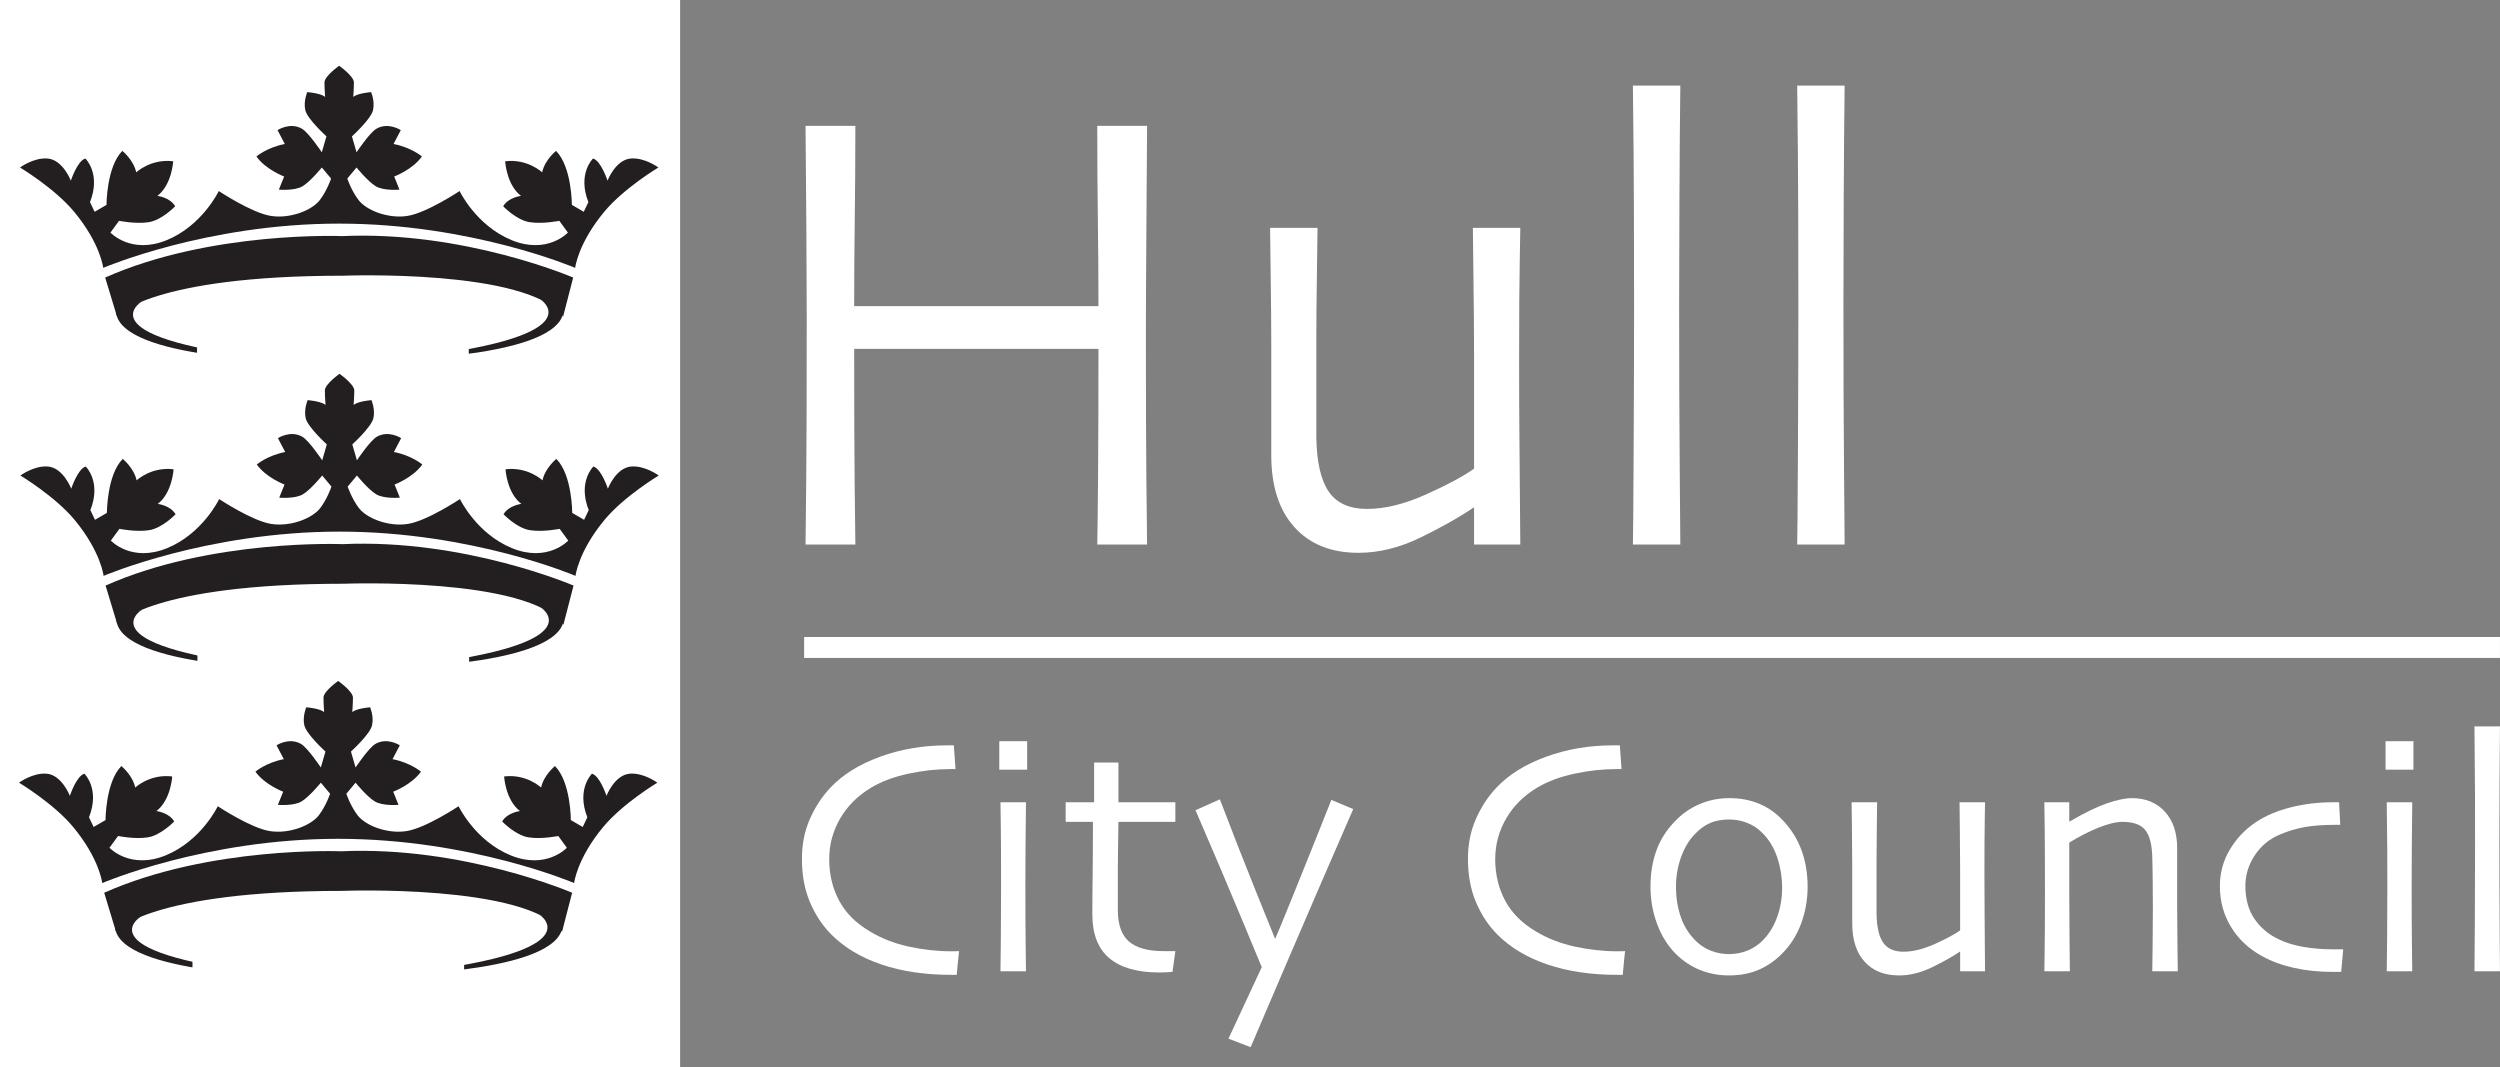 <?xml version="1.0" encoding="UTF-8" standalone="no"?>
<svg
   xmlns:dc="http://purl.org/dc/elements/1.1/"
   xmlns:cc="http://creativecommons.org/ns#"
   xmlns:rdf="http://www.w3.org/1999/02/22-rdf-syntax-ns#"
   xmlns:svg="http://www.w3.org/2000/svg"
   xmlns="http://www.w3.org/2000/svg"
   viewBox="0 0 395.275 168.738"
   height="168.738"
   width="395.275"
   xml:space="preserve"
   version="1.1"
   id="svg2"><rect x="0" y="0" width="395.275" height="168.738" fill="#808080" stroke="none"/><defs
     id="defs6" /><g
     transform="matrix(1.25,0,0,-1.25,0,168.738)"
     id="g10"><g
       transform="scale(0.1,0.1)"
       id="g12"><path
         id="path14"
         style="fill:#ffffff;fill-opacity:1;fill-rule:nonzero;stroke:none"
         d="m 1450.93,661.164 -63,0 c 0.33,15.848 0.66,45.141 0.99,87.84 0.33,42.707 0.51,95.934 0.51,159.66 -3.7,0 -26.3,0 -67.75,0 -41.47,0 -72.61,0 -93.47,0 -25.1,0 -55.29,0 -90.54,0 -35.25,0 -54.33,0 -57.24,0 0,-73.527 0.19,-129.191 0.57,-166.996 0.37,-37.824 0.68,-64.656 0.93,-80.504 l -63,0 c 0.19,15.789 0.5,43.871 0.89,84.207 0.4,40.336 0.61,108.492 0.61,204.469 0,28.992 -0.16,64.32 -0.44,105.96 -0.31,41.65 -0.66,86.6 -1.06,134.86 l 63,0 c 0,-40.05 -0.25,-79.38 -0.75,-117.96 -0.51,-38.6 -0.75,-75.282 -0.75,-110.04 2.91,0 19.41,0 49.53,0 30.09,0 62.97,0 98.64,0 27.45,0 60.52,0 99.22,0 38.69,0 59.22,0 61.61,0 0,34.758 -0.25,71.37 -0.75,109.83 -0.51,38.46 -0.75,77.86 -0.75,118.17 l 63,0 c -0.25,-39.82 -0.56,-85.82 -0.93,-138.02 -0.38,-52.19 -0.57,-94.761 -0.57,-127.714 0,-77.528 0.19,-136.922 0.57,-178.172 0.37,-41.25 0.68,-69.801 0.93,-85.59" /><path
         id="path16"
         style="fill:#ffffff;fill-opacity:1;fill-rule:nonzero;stroke:none"
         d="m 1923.01,661.164 -58.49,0 0,46.496 -0.41,0.379 c -18.05,-12.309 -40.4,-24.934 -67.07,-37.922 -26.68,-12.969 -52.9,-19.453 -78.64,-19.453 -34.59,0 -61.64,10.801 -81.13,32.461 -19.51,21.656 -29.26,52.008 -29.26,91.074 0,21.094 0,46.246 0,75.426 0,29.156 0,50.34 0,63.559 0,24 -0.25,53.629 -0.74,88.876 -0.53,35.25 -0.76,55.1 -0.76,59.6 l 60,0 c 0,-3.42 -0.26,-22.41 -0.74,-56.95 -0.53,-34.55 -0.77,-62.089 -0.77,-82.644 0,-18.183 0,-40.875 0,-68.015 0,-27.16 0,-46.406 0,-57.727 0.53,-31.125 5.79,-53.926 15.77,-68.414 9.98,-14.508 26.13,-21.746 48.49,-21.746 22.58,0 47.6,6.16 75,18.539 27.38,12.371 47.48,23.176 60.26,32.461 0,3.164 0,17.789 0,43.848 0,26.062 0,58.574 0,97.48 0,27.793 -0.26,61.074 -0.77,99.844 -0.5,38.764 -0.74,59.884 -0.74,63.324 l 60,0 c 0,-4.5 -0.25,-19.34 -0.74,-44.53 -0.53,-25.196 -0.76,-68.13 -0.76,-128.814 0,-34.027 0.12,-63.91 0.37,-89.648 0.23,-25.734 0.62,-71.555 1.13,-137.504" /><path
         id="path18"
         style="fill:#ffffff;fill-opacity:1;fill-rule:nonzero;stroke:none"
         d="m 2125.41,661.164 -60,0 c 0.24,3.164 0.57,41.762 0.94,115.824 0.37,74.043 0.57,135.469 0.57,184.317 0,31.406 -0.08,71.085 -0.2,118.985 -0.13,47.91 -0.54,101.7 -1.31,161.37 l 60,0 c -0.5,-40.66 -0.87,-87.73 -1.11,-141.16 -0.27,-53.46 -0.39,-98.53 -0.39,-135.238 0,-79.992 0.23,-149.953 0.76,-209.856 0.49,-59.937 0.74,-91.343 0.74,-94.242" /><path
         id="path20"
         style="fill:#ffffff;fill-opacity:1;fill-rule:nonzero;stroke:none"
         d="m 2333.23,661.164 -60,0 c 0.23,3.164 0.56,41.762 0.93,115.824 0.38,74.043 0.57,135.469 0.57,184.317 0,31.406 -0.08,71.085 -0.19,118.985 -0.14,47.91 -0.57,101.7 -1.31,161.37 l 60,0 c -0.51,-40.66 -0.9,-87.73 -1.14,-141.16 -0.25,-53.46 -0.37,-98.53 -0.37,-135.238 0,-79.992 0.24,-149.953 0.76,-209.856 0.49,-59.937 0.75,-91.343 0.75,-94.242" /><path
         id="path22"
         style="fill:none;stroke:#ffffff;stroke-width:26.5;stroke-linecap:butt;stroke-linejoin:miter;stroke-miterlimit:1;stroke-dasharray:none;stroke-opacity:1"
         d="m 1017.13,530.957 2145.04,0" /><path
         id="path24"
         style="fill:#ffffff;fill-opacity:1;fill-rule:nonzero;stroke:none"
         d="m 0,0 860.27,0 0,1349.93 L 0,1349.93 0,0 Z" /><path
         id="path26"
         style="fill:#231f20;fill-opacity:1;fill-rule:evenodd;stroke:none"
         d="m 428.949,1266.73 c 0,0 -18.535,-13.15 -18.535,-21.04 0,-7.87 0.856,-18.35 0.856,-18.35 0,0 -1.688,1.7 -7.54,3.48 -5.855,1.75 -15.07,2.6 -15.07,2.6 0,0 -5.019,-11.36 -2.519,-22.76 2.519,-11.36 26.781,-33.23 26.781,-33.23 l -5.863,-20.14 c 0,0 -16.551,24.8 -25.082,29.76 -15.043,8.74 -30.922,-1.75 -30.922,-1.75 l 9.187,-17.53 C 337.699,1163.41 324.34,1152 324.34,1152 c 11.691,-16.6 35.07,-25.36 35.07,-25.36 l -6.687,-16.62 c 0,0 20.066,-1.76 30.086,4.36 10.043,6.13 24.25,23.66 24.25,23.66 l 11.734,-14 c 0,0 -4.984,-15.04 -14.227,-27.16 -10.05,-13.13 -37.652,-23.87 -61.847,-20.1 -24.196,3.7 -65.992,31.48 -65.992,31.48 0,0 -20.879,-43.78 -65.989,-62.17 -45.097,-18.37 -71.035,9.63 -71.035,9.63 l 10.891,14.89 c 0,0 20.863,-4.34 37.59,-1.73 16.714,2.62 33.406,20.15 33.406,20.15 -6.707,11.34 -22.527,13.1 -22.527,13.1 18.339,14 20.027,43.77 20.027,43.77 -28.402,3.49 -46.777,-14.01 -46.777,-14.01 -3.379,15.78 -17.567,27.16 -17.567,27.16 -20.051,-20.16 -20.051,-68.3 -20.051,-68.3 l -15.023,-8.74 -5.832,12.25 c 14.187,35.91 -5.836,55.13 -5.836,55.13 -10.043,-2.63 -18.398,-27.99 -18.398,-27.99 0,0 -10.039,26.27 -29.234,27.99 -17.562,1.59 -35.07,-11.35 -35.07,-11.35 0,0 43.699,-26.17 68.492,-56.03 33.402,-40.29 36.758,-70.92 36.758,-70.92 0,0 130.472,55.97 298.398,55.97 167.93,0 298.559,-55.97 298.559,-55.97 0,0 3.355,30.63 36.781,70.92 24.774,29.86 68.488,56.03 68.488,56.03 0,0 -17.527,12.94 -35.093,11.35 -19.227,-1.72 -29.231,-27.99 -29.231,-27.99 0,0 -8.336,25.36 -18.359,27.99 0,0 -20.028,-19.22 -5.856,-55.13 l -5.855,-12.25 -15.024,8.74 c 0,0 0,48.14 -20.066,68.3 0,0 -14.191,-11.38 -17.547,-27.16 0,0 -18.379,17.5 -46.781,14.01 0,0 1.652,-29.77 20.047,-43.77 0,0 -15.852,-1.76 -22.547,-13.1 0,0 16.695,-17.53 33.402,-20.15 16.696,-2.61 37.598,1.73 37.598,1.73 l 10.875,-14.89 c 0,0 -25.922,-28 -70.992,-9.63 -45.137,18.39 -66.016,62.17 -66.016,62.17 0,0 -41.82,-27.78 -66.012,-31.48 -24.211,-3.77 -51.781,6.97 -61.808,20.1 -9.227,12.12 -14.211,27.16 -14.211,27.16 l 11.676,14 c 0,0 14.207,-17.53 24.253,-23.66 10,-6.12 30.063,-4.36 30.063,-4.36 l -6.664,16.62 c 0,0 23.379,8.76 35.047,25.36 0,0 -13.34,11.41 -35.903,15.77 l 9.192,17.53 c 0,0 -15.856,10.49 -30.902,1.75 -8.536,-4.96 -25.086,-29.76 -25.086,-29.76 l -5.821,20.14 c 0,0 24.215,21.87 26.699,33.23 2.54,11.4 -2.484,22.76 -2.484,22.76 0,0 -9.187,-0.85 -15.047,-2.6 -5.832,-1.78 -7.5,-3.48 -7.5,-3.48 0,0 0.817,10.48 0.817,18.35 0,7.89 -18.692,21.04 -18.692,21.04 l 0,0" /><path
         id="path28"
         style="fill:#231f20;fill-opacity:1;fill-rule:evenodd;stroke:none"
         d="m 133.031,998.836 14.699,-48.504 c 0,0 43.809,50.838 286.649,50.838 0,0 233.262,8.99 277.871,-51.713 l 12.754,49.379 c 0,0 -137.992,59.444 -292.309,52.424 0,0 -166.422,6.86 -299.664,-52.424" /><path
         id="path30"
         style="fill:#231f20;fill-opacity:1;fill-rule:evenodd;stroke:none"
         d="m 363.07,893.688 c 0,0 -225.136,3.066 -216.136,67.46 l 32.046,7.176 c 0,0 -77.625,-47.812 184.09,-74.636" /><path
         id="path32"
         style="fill:#231f20;fill-opacity:1;fill-rule:evenodd;stroke:none"
         d="m 496.492,895.039 c 0,0 225.203,3.07 216.164,67.484 l -28.554,8.243 c 0,0 74.168,-48.868 -187.61,-75.727" /><path
         id="path34"
         style="fill:#ffffff;fill-opacity:1;fill-rule:nonzero;stroke:none"
         d="m 249.254,861.949 343.691,0 0,84.84 -343.691,0 0,-84.84 z" /><path
         id="path36"
         style="fill:#231f20;fill-opacity:1;fill-rule:evenodd;stroke:none"
         d="m 427.715,488.594 c 0,0 -18.535,-13.133 -18.535,-21.047 0,-7.879 0.836,-18.348 0.836,-18.348 0,0 -1.684,1.719 -7.539,3.477 -5.856,1.738 -15.047,2.617 -15.047,2.617 0,0 -5.039,-11.367 -2.52,-22.754 2.52,-11.367 26.754,-33.262 26.754,-33.262 l -5.855,-20.136 c 0,0 -16.555,24.824 -25.086,29.765 -15.043,8.739 -30.942,-1.738 -30.942,-1.738 l 9.211,-17.52 c -22.551,-4.375 -35.926,-15.781 -35.926,-15.781 11.715,-16.601 35.094,-25.371 35.094,-25.371 l -6.676,-16.621 c 0,0 20.047,-1.758 30.055,4.383 10.039,6.125 24.27,23.644 24.27,23.644 l 11.711,-14.004 c 0,0 -4.965,-15.05 -14.196,-27.168 -10.039,-13.125 -37.683,-23.847 -61.859,-20.078 -24.219,3.684 -65.996,31.465 -65.996,31.465 0,0 -20.879,-43.75 -65.992,-62.179 -45.114,-18.348 -71.012,9.66 -71.012,9.66 l 10.855,14.882 c 0,0 20.899,-4.355 37.614,-1.738 16.707,2.637 33.402,20.137 33.402,20.137 -6.688,11.348 -22.547,13.125 -22.547,13.125 18.379,14.004 20.043,43.777 20.043,43.777 -28.379,3.489 -46.801,-14.031 -46.801,-14.031 -3.355,15.781 -17.519,27.188 -17.519,27.188 -20.047,-20.176 -20.047,-68.321 -20.047,-68.321 l -15.043,-8.75 -5.859,12.266 c 14.23,35.887 -5.813,55.137 -5.813,55.137 -10.047,-2.637 -18.402,-27.989 -18.402,-27.989 0,0 -10.016,26.25 -29.238,27.989 -17.543,1.589 -35.066,-11.368 -35.066,-11.368 0,0 43.695,-26.164 68.496,-56.035 33.402,-40.273 36.758,-70.918 36.758,-70.918 0,0 130.469,55.965 298.418,55.965 167.851,0 298.476,-55.965 298.476,-55.965 0,0 3.336,30.645 36.762,70.918 24.777,29.871 68.512,56.035 68.512,56.035 0,0 -17.531,12.957 -35.094,11.368 -19.234,-1.739 -29.234,-27.989 -29.234,-27.989 0,0 -8.332,25.352 -18.379,27.989 0,0 -20.004,-19.25 -5.852,-55.137 l -5.859,-12.266 -15,8.75 c 0,0 0,48.145 -20.09,68.321 0,0 -14.187,-11.407 -17.519,-27.188 0,0 -18.383,17.52 -46.801,14.031 0,0 1.664,-29.773 20.043,-43.777 0,0 -15.86,-1.777 -22.528,-13.125 0,0 16.676,-17.5 33.383,-20.137 16.715,-2.617 37.613,1.738 37.613,1.738 l 10.856,-14.882 c 0,0 -25.902,-28.008 -70.992,-9.66 -45.133,18.429 -65.973,62.179 -65.973,62.179 0,0 -41.777,-27.781 -65.976,-31.465 -24.196,-3.769 -51.797,6.953 -61.801,20.078 -9.231,12.118 -14.192,27.168 -14.192,27.168 l 11.672,14.004 c 0,0 14.184,-17.519 24.231,-23.644 10.007,-6.141 30.07,-4.383 30.07,-4.383 l -6.691,16.621 c 0,0 23.402,8.77 35.089,25.371 0,0 -13.375,11.406 -35.941,15.781 l 9.188,17.52 c 0,0 -15.84,10.477 -30.883,1.738 -8.528,-4.941 -25.063,-29.765 -25.063,-29.765 l -5.855,20.136 c 0,0 24.226,21.895 26.715,33.262 2.519,11.387 -2.489,22.754 -2.489,22.754 0,0 -9.183,-0.879 -15.043,-2.617 -5.828,-1.758 -7.5,-3.477 -7.5,-3.477 0,0 0.836,10.469 0.836,18.348 0,7.914 -18.691,21.047 -18.691,21.047 l 0,0" /><path
         id="path38"
         style="fill:#231f20;fill-opacity:1;fill-rule:evenodd;stroke:none"
         d="m 131.797,220.691 14.672,-48.484 c 0,0 43.82,50.84 286.676,50.84 0,0 233.183,8.965 277.769,-51.731 l 12.758,49.375 c 0,0 -137.953,59.446 -292.238,52.442 0,0 -166.414,6.867 -299.637,-52.442" /><path
         id="path40"
         style="fill:#231f20;fill-opacity:1;fill-rule:evenodd;stroke:none"
         d="m 361.797,115.566 c 0,0 -225.117,3.047 -216.121,67.442 l 32.066,7.187 c 0,0 -77.644,-47.812 184.055,-74.629" /><path
         id="path42"
         style="fill:#231f20;fill-opacity:1;fill-rule:evenodd;stroke:none"
         d="m 495.238,116.914 c 0,0 225.137,3.066 216.106,67.469 l -28.574,8.254 c 0,0 74.168,-48.887 -187.532,-75.723" /><path
         id="path44"
         style="fill:#ffffff;fill-opacity:1;fill-rule:nonzero;stroke:none"
         d="m 243.461,61.133 343.625,0 0,84.844 -343.625,0 0,-84.844 z" /><path
         id="path46"
         style="fill:#231f20;fill-opacity:1;fill-rule:evenodd;stroke:none"
         d="m 429.453,877.094 c 0,0 -18.531,-13.145 -18.531,-21.035 0,-7.868 0.851,-18.352 0.851,-18.352 0,0 -1.707,1.703 -7.558,3.484 -5.856,1.747 -15.043,2.602 -15.043,2.602 0,0 -5.039,-11.363 -2.524,-22.762 2.524,-11.359 26.754,-33.23 26.754,-33.23 l -5.851,-20.145 c 0,0 -16.559,24.801 -25.09,29.762 -15.039,8.746 -30.918,-1.746 -30.918,-1.746 l 9.211,-17.527 c -22.57,-4.36 -35.93,-15.778 -35.93,-15.778 11.688,-16.597 35.067,-25.359 35.067,-25.359 l -6.664,-16.613 c 0,0 20.05,-1.762 30.07,4.359 10.043,6.129 24.254,23.656 24.254,23.656 l 11.726,-14 c 0,0 -4.98,-15.043 -14.211,-27.16 -10.043,-13.129 -37.664,-23.871 -61.843,-20.102 -24.215,3.7 -65.993,31.485 -65.993,31.485 0,0 -20.898,-43.781 -65.996,-62.168 -45.109,-18.371 -71.027,9.629 -71.027,9.629 l 10.879,14.883 c 0,0 20.879,-4.336 37.586,-1.719 16.711,2.617 33.422,20.137 33.422,20.137 -6.707,11.343 -22.547,13.109 -22.547,13.109 18.359,14 20.027,43.781 20.027,43.781 -28.383,3.485 -46.781,-14.019 -46.781,-14.019 -3.352,15.777 -17.543,27.156 -17.543,27.156 -20.051,-20.16 -20.051,-68.297 -20.051,-68.297 l -15.043,-8.742 -5.832,12.25 c 14.211,35.906 -5.832,55.137 -5.832,55.137 -10.047,-2.637 -18.379,-27.997 -18.379,-27.997 0,0 -10.051,26.27 -29.238,27.997 -17.566,1.585 -35.09,-11.36 -35.09,-11.36 0,0 43.695,-26.176 68.512,-56.027 33.383,-40.293 36.758,-70.918 36.758,-70.918 0,0 130.472,55.976 298.398,55.976 167.891,0 298.52,-55.976 298.52,-55.976 0,0 3.336,30.625 36.757,70.918 24.778,29.851 68.512,56.027 68.512,56.027 0,0 -17.523,12.945 -35.094,11.36 -19.226,-1.727 -29.23,-27.997 -29.23,-27.997 0,0 -8.336,25.36 -18.379,27.997 0,0 -20.008,-19.231 -5.855,-55.137 l -5.856,-12.25 -15.004,8.742 c 0,0 0,48.137 -20.09,68.297 0,0 -14.183,-11.379 -17.519,-27.156 0,0 -18.383,17.504 -46.801,14.019 0,0 1.664,-29.781 20.051,-43.781 0,0 -15.863,-1.766 -22.531,-13.109 0,0 16.668,-17.52 33.382,-20.137 16.715,-2.617 37.61,1.719 37.61,1.719 l 10.859,-14.883 c 0,0 -25.902,-28 -70.992,-9.629 -45.137,18.387 -65.977,62.168 -65.977,62.168 0,0 -41.816,-27.785 -66.011,-31.485 -24.2,-3.769 -51.782,6.973 -61.805,20.102 -9.227,12.117 -14.191,27.16 -14.191,27.16 l 11.671,14 c 0,0 14.188,-17.527 24.235,-23.656 10.004,-6.121 30.086,-4.359 30.086,-4.359 l -6.692,16.613 c 0,0 23.399,8.762 35.071,25.359 0,0 -13.356,11.418 -35.922,15.778 l 9.187,17.527 c 0,0 -15.84,10.492 -30.882,1.746 -8.528,-4.961 -25.083,-29.762 -25.083,-29.762 l -5.835,20.145 c 0,0 24.214,21.871 26.695,33.23 2.539,11.399 -2.481,22.762 -2.481,22.762 0,0 -9.191,-0.855 -15.046,-2.602 -5.813,-1.781 -7.485,-3.484 -7.485,-3.484 0,0 0.817,10.484 0.817,18.352 0,7.89 -18.692,21.035 -18.692,21.035 l 0,0" /><path
         id="path48"
         style="fill:#231f20;fill-opacity:1;fill-rule:evenodd;stroke:none"
         d="m 133.535,609.219 14.695,-48.516 c 0,0 43.817,50.84 286.657,50.84 0,0 233.222,8.996 277.808,-51.707 l 12.758,49.383 c 0,0 -137.957,59.433 -292.273,52.41 0,0 -166.418,6.867 -299.645,-52.41" /><path
         id="path50"
         style="fill:#231f20;fill-opacity:1;fill-rule:evenodd;stroke:none"
         d="m 363.559,504.051 c 0,0 -225.137,3.078 -216.141,67.472 l 32.062,7.168 c 0,0 -77.621,-47.812 184.079,-74.64" /><path
         id="path52"
         style="fill:#231f20;fill-opacity:1;fill-rule:evenodd;stroke:none"
         d="m 496.996,505.41 c 0,0 225.164,3.067 216.125,67.488 l -28.574,8.235 c 0,0 74.172,-48.867 -187.551,-75.723" /><path
         id="path54"
         style="fill:#ffffff;fill-opacity:1;fill-rule:nonzero;stroke:none"
         d="m 249.742,496.504 343.664,0 0,84.844 -343.664,0 0,-84.844 z" /><path
         id="path56"
         style="fill:#ffffff;fill-opacity:1;fill-rule:nonzero;stroke:none"
         d="m 1213.1,146.855 c -0.14,-1.281 -0.53,-4.863 -1.16,-10.742 -0.64,-5.89 -1.23,-12.304 -1.8,-19.258 -1.12,0 -2.31,0 -3.58,0 -1.27,0 -2.45,0 -3.58,0 -32.88,0 -62.18,4.344 -87.89,13.028 -25.71,8.691 -46.86,21.308 -63.44,37.851 -11.38,11.446 -20.44,25.157 -27.19,41.133 -6.75,15.957 -10.11,34.199 -10.11,54.707 0,18.379 3.34,35.156 10.02,50.34 6.68,15.188 15.36,28.449 26.05,39.758 15.46,16.387 36.34,29.394 62.63,39.004 26.3,9.609 54.41,14.433 84.37,14.433 1.4,0 3.06,0 4.96,0 1.89,0 3.26,0 4.11,0 0.14,-2.519 0.42,-6.543 0.85,-12.07 0.41,-5.539 0.84,-11.516 1.26,-17.93 -1.26,0 -2.4,0 -3.39,0 -0.98,0 -2.11,0 -3.37,0 -17.05,0 -34.67,-1.953 -52.83,-5.839 -18.17,-3.887 -33.81,-9.727 -46.91,-17.512 -17.05,-10.195 -30.19,-23.231 -39.41,-39.149 -9.24,-15.918 -13.84,-33.066 -13.84,-51.464 0,-19.102 4.11,-36.465 12.35,-52.09 8.23,-15.645 21.28,-28.77 39.17,-39.375 14.62,-8.77 30.98,-15.137 49.07,-19.102 18.08,-3.957 36.06,-5.937 53.94,-5.937 0.85,0 2.15,0 3.91,0 1.75,0 3.7,0.078 5.81,0.214" /><path
         id="path58"
         style="fill:#ffffff;fill-opacity:1;fill-rule:nonzero;stroke:none"
         d="m 1299.23,376.348 -35.25,0 0,36.004 35.25,0 0,-36.004 z m -1.5,-255 -32.25,0 c 0.12,2.254 0.29,16.113 0.47,41.601 0.19,25.489 0.28,46.551 0.28,63.164 0,14.5 -0.03,30.45 -0.09,47.84 -0.07,17.395 -0.28,37.766 -0.66,61.145 l 32.25,0 c -0.25,-20.274 -0.44,-39.239 -0.56,-56.914 -0.13,-17.676 -0.19,-33.411 -0.19,-47.207 0,-32.813 0.12,-59.153 0.38,-79.004 0.25,-19.844 0.37,-30.059 0.37,-30.625" /><path
         id="path60"
         style="fill:#ffffff;fill-opacity:1;fill-rule:nonzero;stroke:none"
         d="m 1486.69,146.855 -3.6,-26.25 c -0.98,-0.167 -3.36,-0.332 -7.09,-0.507 -3.75,-0.157 -6.96,-0.246 -9.63,-0.246 -27.81,0 -48.88,6.027 -63.2,18.078 -14.32,12.039 -21.48,30.547 -21.48,55.508 0,15.625 0.11,32.402 0.37,50.312 0.25,17.898 0.38,40.098 0.38,66.602 l -34.5,0 0,24.746 35.99,0 0,50.254 30.76,0 0,-50.254 72,0 0,-24.746 -72,0 c 0,-2.969 -0.13,-11.797 -0.38,-26.485 -0.26,-14.687 -0.38,-25.547 -0.38,-32.597 0,-5.938 0,-13.204 0,-21.817 0,-8.613 0,-18.848 0,-30.703 0,-18.371 4.68,-31.613 14.05,-39.727 9.36,-8.117 23.9,-12.168 43.61,-12.168 2.37,0 5.24,0 8.59,0 3.36,0 5.52,0 6.51,0" /><path
         id="path62"
         style="fill:#ffffff;fill-opacity:1;fill-rule:nonzero;stroke:none"
         d="M 1711.66,326.484 C 1685.26,266.016 1657.48,201.816 1628.34,133.848 1599.2,65.879 1583.71,29.707 1581.9,25.352 l -28.03,10.77 42.09,90.422 c -1.13,2.812 -9.65,23.32 -25.55,61.543 -15.9,38.23 -35.31,83.906 -58.24,137.019 l 30.83,13.743 c 14.87,-39.082 29.99,-77.696 45.34,-115.86 15.37,-38.152 23.48,-58.222 24.32,-60.187 l 0.43,0 c 0.84,1.41 8.55,20.109 23.14,56.105 14.59,36.004 30.51,75.742 47.78,119.199 l 27.65,-11.621" /><path
         id="path64"
         style="fill:#ffffff;fill-opacity:1;fill-rule:nonzero;stroke:none"
         d="m 2055.53,146.855 c -0.14,-1.281 -0.53,-4.863 -1.15,-10.742 -0.65,-5.89 -1.23,-12.304 -1.8,-19.258 -1.13,0 -2.32,0 -3.59,0 -1.27,0 -2.44,0 -3.58,0 -32.87,0 -62.16,4.344 -87.89,13.028 -25.7,8.691 -46.85,21.308 -63.43,37.851 -11.39,11.446 -20.45,25.157 -27.19,41.133 -6.76,15.957 -10.12,34.199 -10.12,54.707 0,18.379 3.34,35.156 10.02,50.34 6.68,15.188 15.37,28.449 26.06,39.758 15.44,16.387 36.32,29.394 62.63,39.004 26.29,9.609 54.42,14.433 84.36,14.433 1.4,0 3.06,0 4.96,0 1.89,0 3.26,0 4.12,0 0.14,-2.519 0.41,-6.543 0.84,-12.07 0.41,-5.539 0.84,-11.516 1.27,-17.93 -1.27,0 -2.4,0 -3.4,0 -0.98,0 -2.11,0 -3.38,0 -17.05,0 -34.65,-1.953 -52.81,-5.839 -18.18,-3.887 -33.81,-9.727 -46.91,-17.512 -17.06,-10.195 -30.2,-23.231 -39.42,-39.149 -9.24,-15.918 -13.85,-33.066 -13.85,-51.464 0,-19.102 4.12,-36.465 12.37,-52.09 8.22,-15.645 21.27,-28.77 39.16,-39.375 14.63,-8.77 30.97,-15.137 49.08,-19.102 18.08,-3.957 36.05,-5.937 53.94,-5.937 0.84,0 2.13,0 3.89,0 1.76,0 3.71,0.078 5.82,0.214" /><path
         id="path66"
         style="fill:#ffffff;fill-opacity:1;fill-rule:nonzero;stroke:none"
         d="m 2248.13,190.605 c -4.02,-11.484 -9.92,-21.3 -17.68,-29.433 -5.66,-5.879 -12.18,-10.371 -19.61,-13.457 -7.4,-3.078 -15.35,-4.61 -23.8,-4.61 -7.78,0 -15.12,1.29 -22.04,3.887 -6.91,2.598 -13.04,6.348 -18.39,11.238 -9.34,8.684 -16.12,19.016 -20.34,30.997 -4.25,11.984 -6.36,25.128 -6.36,39.425 0,12.606 2.09,24.793 6.25,36.563 4.16,11.758 9.84,21.445 17.05,29.012 6.07,6.593 12.56,11.418 19.47,14.503 6.91,3.075 15.1,4.629 24.57,4.629 7.89,0 15.49,-1.445 22.75,-4.316 7.27,-2.871 13.54,-6.973 18.75,-12.297 8.75,-8.555 15.18,-19.07 19.28,-31.531 4.08,-12.473 6.13,-25.293 6.13,-38.457 0,-12.617 -2.01,-24.668 -6.03,-36.153 z m 30.8,83.243 c -5,13.847 -12.64,26.308 -22.91,37.422 -8.85,9.687 -19.02,16.953 -30.49,21.804 -11.46,4.856 -24.22,7.278 -38.28,7.278 -13.5,0 -26.27,-2.637 -38.3,-7.911 -12.01,-5.273 -22.54,-12.812 -31.52,-22.656 -10.3,-10.82 -17.82,-23.008 -22.6,-36.562 -4.77,-13.567 -7.17,-28.418 -7.17,-44.571 0,-16.718 2.81,-32.597 8.44,-47.636 5.62,-15.039 13.57,-27.676 23.85,-37.93 9,-8.867 19.16,-15.566 30.48,-20.137 11.31,-4.562 23.54,-6.847 36.61,-6.847 13.78,0 26.13,2.316 37.03,6.945 10.89,4.648 20.78,11.387 29.64,20.242 10.69,10.539 18.81,23.254 24.38,38.145 5.55,14.894 8.32,30.5 8.32,46.789 0,16.582 -2.5,31.785 -7.48,45.625" /><path
         id="path68"
         style="fill:#ffffff;fill-opacity:1;fill-rule:nonzero;stroke:none"
         d="m 2510.84,121.348 -31.5,0 0,24.754 -0.21,0.207 c -9.54,-6.473 -21.37,-13.125 -35.45,-19.961 -14.11,-6.817 -27.95,-10.246 -41.57,-10.246 -18.57,0 -33.08,5.773 -43.57,17.296 -10.47,11.532 -15.7,27.715 -15.7,48.536 0,11.25 0,24.648 0,40.195 0,15.527 0,26.816 0,33.867 0,12.793 -0.12,28.574 -0.38,47.344 -0.25,18.777 -0.37,29.375 -0.37,31.758 l 32.25,0 c 0,-1.817 -0.14,-11.914 -0.37,-30.262 -0.26,-18.371 -0.37,-33.02 -0.37,-43.949 0,-9.676 0,-21.727 0,-36.16 0,-14.434 0,-24.668 0,-30.696 0.27,-16.551 3.04,-28.66 8.34,-36.375 5.29,-7.715 13.86,-11.554 25.7,-11.554 11.97,0 25.24,3.273 39.77,9.816 14.51,6.543 25.15,12.273 31.93,17.187 0,1.68 0,9.454 0,23.329 0,13.879 0,31.164 0,51.855 0,14.797 -0.14,32.492 -0.37,53.117 -0.26,20.625 -0.37,31.875 -0.37,33.692 l 32.24,0 c 0,-2.383 -0.13,-10.313 -0.37,-23.762 -0.27,-13.445 -0.39,-36.356 -0.39,-68.738 0,-18.164 0.06,-34.121 0.2,-47.852 0.11,-13.73 0.31,-38.183 0.56,-73.398" /><path
         id="path70"
         style="fill:#ffffff;fill-opacity:1;fill-rule:nonzero;stroke:none"
         d="m 2754.61,121.348 -32.24,0 c 0.15,3.945 0.31,16.953 0.49,39.023 0.15,22.09 0.25,35.723 0.25,40.926 0,7.316 -0.08,18.105 -0.2,32.375 -0.11,14.277 -0.31,24.726 -0.54,31.328 -0.3,16.172 -3.21,27.773 -8.73,34.805 -5.55,7.031 -15.2,10.547 -28.95,10.547 -8.14,0 -18.32,-2.461 -30.51,-7.383 -12.2,-4.922 -24.49,-11.211 -36.81,-18.867 0,-1.563 0,-9.961 0,-25.215 0,-15.254 0,-29.18 0,-41.739 0,-16.406 0.11,-36.183 0.37,-59.355 0.23,-23.164 0.37,-35.313 0.37,-36.445 l -32.25,0 c 0,0.996 0.12,9.609 0.37,25.879 0.26,16.269 0.38,40.449 0.38,72.558 0,14.785 -0.04,32.11 -0.1,51.953 -0.06,19.852 -0.28,40.977 -0.65,63.36 l 31.51,0 0,-23.996 0.19,-0.438 c 19.03,11.074 34.87,18.789 47.54,23.145 12.68,4.363 23.17,6.543 31.49,6.543 17.34,0 31.21,-5.664 41.64,-16.993 10.41,-11.32 15.62,-26.816 15.62,-46.504 0,-17.734 0,-33.027 0,-45.898 0,-12.871 0,-23.32 0,-31.328 0,-12.805 0.12,-28.809 0.39,-48.008 0.24,-19.199 0.37,-29.277 0.37,-30.273" /><path
         id="path72"
         style="fill:#ffffff;fill-opacity:1;fill-rule:nonzero;stroke:none"
         d="m 2963.87,149.102 -2.54,-28.497 c -1.13,0 -2.87,0 -5.17,0 -2.33,0 -4.34,0 -6.02,0 -17.48,0 -33.83,1.708 -49.04,5.157 -15.24,3.437 -28.83,8.515 -40.8,15.254 -16.51,9.257 -29.36,21.543 -38.6,36.843 -9.22,15.293 -13.82,32.344 -13.82,51.153 0,16.828 4.21,32.297 12.67,46.406 8.46,14.113 19.45,25.656 33.01,34.629 12.24,8.137 26.85,14.348 43.85,18.633 16.99,4.281 34.59,6.418 52.77,6.418 1.54,0 3.11,0 4.65,0 1.54,0 2.81,0 3.81,0 l 1.48,-28.496 c -0.86,0 -1.89,0 -3.08,0 -1.2,0 -2.23,0 -3.07,0 -15.12,0 -28.03,-0.95 -38.69,-2.832 -10.67,-1.895 -21.1,-5 -31.27,-9.336 -13.44,-5.598 -24.1,-14.395 -32.01,-26.426 -7.93,-12.012 -11.88,-24.883 -11.88,-38.586 0,-16.356 3.71,-30.106 11.11,-41.219 7.43,-11.105 17.29,-19.668 29.57,-25.683 9.46,-4.758 20.2,-8.184 32.21,-10.274 11.99,-2.101 24.65,-3.144 37.93,-3.144 2.11,0 4.55,0 7.31,0 2.75,0 4.63,0 5.62,0" /><path
         id="path74"
         style="fill:#ffffff;fill-opacity:1;fill-rule:nonzero;stroke:none"
         d="m 3052.7,376.348 -35.25,0 0,36.004 35.25,0 0,-36.004 z m -1.5,-255 -32.25,0 c 0.12,2.254 0.29,16.113 0.47,41.601 0.19,25.489 0.29,46.551 0.29,63.164 0,14.5 -0.04,30.45 -0.1,47.84 -0.07,17.395 -0.29,37.766 -0.66,61.145 l 32.25,0 c -0.26,-20.274 -0.43,-39.239 -0.55,-56.914 -0.14,-17.676 -0.2,-33.411 -0.2,-47.207 0,-32.813 0.12,-59.153 0.37,-79.004 0.26,-19.844 0.38,-30.059 0.38,-30.625" /><path
         id="path76"
         style="fill:#ffffff;fill-opacity:1;fill-rule:nonzero;stroke:none"
         d="m 3162.15,121.348 -32.24,0 c 0.11,1.699 0.27,22.285 0.47,61.797 0.19,39.511 0.27,72.304 0.27,98.367 0,16.758 -0.02,37.91 -0.08,63.488 -0.08,25.566 -0.29,54.258 -0.66,86.102 l 32.24,0 c -0.25,-21.707 -0.45,-46.805 -0.56,-75.321 -0.12,-28.535 -0.18,-52.59 -0.18,-72.16 0,-42.683 0.12,-80.008 0.37,-111.98 0.26,-31.985 0.37,-48.743 0.37,-50.293" /></g></g></svg>